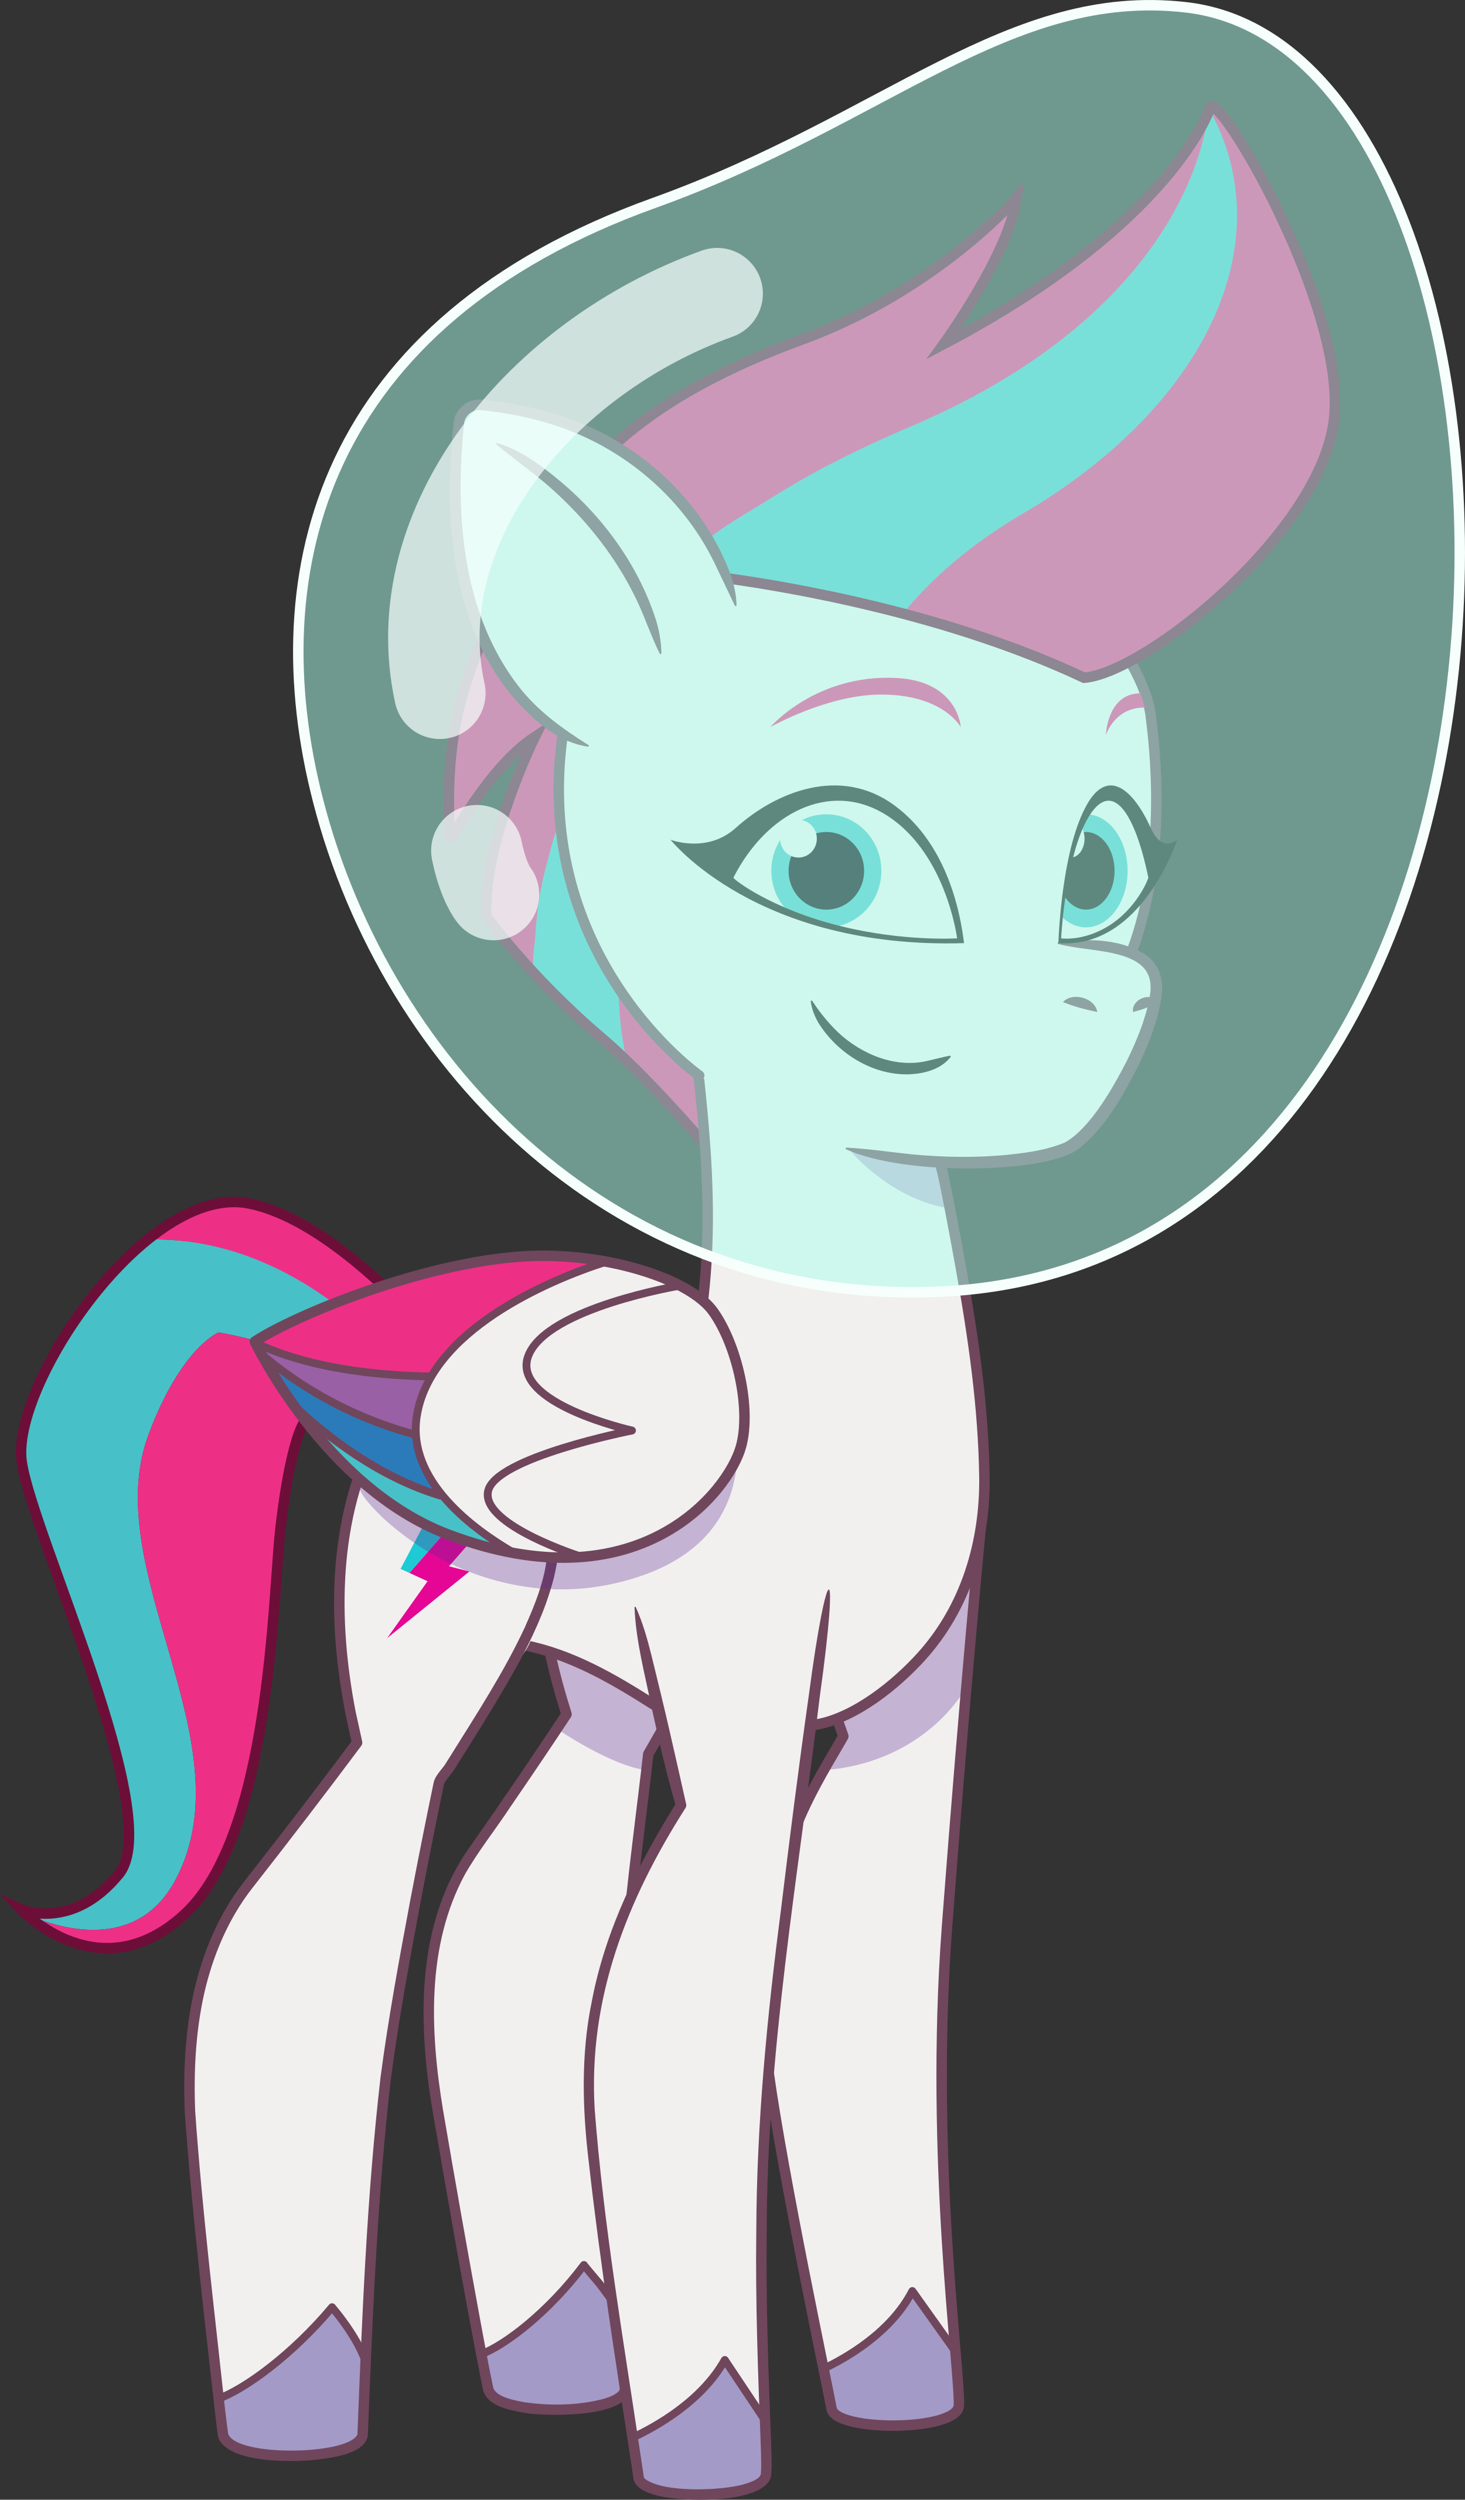 <?xml version="1.0" encoding="UTF-8"?>
<svg xmlns="http://www.w3.org/2000/svg" xmlns:xlink="http://www.w3.org/1999/xlink" viewBox="0 0 2336.215 3986.084">
<rect x="0" y="0" width="2336.215" height="3986.084" fill="#333333" stroke="none"/>
<svg xmlns="http://www.w3.org/2000/svg" xmlns:xlink="http://www.w3.org/1999/xlink" viewBox="0 0 560.692 956.66">
  <defs>
    <clipPath id="clippath">
      <path d="M441.23,335.96c.092.446-5.829,12.159-17.025,19.033-10.02,6.152-18.552,4.817-18.552,4.817,0,0,1.788-35.079,11.895-49.369,8.54-12.075,18.403-.021,23.683,25.519Z" fill="none"/>
    </clipPath>
    <clipPath id="clippath-1">
      <path d="M279.55,335.96c-.228.446,14.403,12.159,42.067,19.033,24.758,6.152,45.84,4.817,45.84,4.817,0,0-4.419-35.079-29.391-49.369-21.101-12.075-45.471-.021-58.515,25.519Z" fill="none"/>
    </clipPath>
  </defs>
  <g isolation="isolate">
    <g id="B">
      <g id="zipp">
        <g id="tail">
          <g id="colour">
            <path d="M158.587,528.572s-4.703,5.456-7.505,8.81l-3.285-2.247c-26.552-19.253-64.141-25.199-64.141-25.199,0,0-14.247,5.556-26.79,39.013-19.379,51.692,37.606,117.206,10.728,169.674-14.222,27.764-42.676,20.382-57.45,14.103-.026-.025-.052-.05-.076-.065-.386-.355-.731-.668-1.006-.935-.026-.025-.052-.05-.066-.067-.128-.115-.234-.225-.336-.315-.354-.352-.567-.571-.609-.623.576.241,19.777,8.204,37.483-13.53,17.98-22.071-32.698-128.501-37.207-157.512-.059-.407-.118-.814-.153-1.246-.038-.401-.067-.815-.09-1.24-.006-.029-.003-.061 0-.092-.024-.292-.028-.588-.022-.886-.007-.173-.005-.347-.005-.531.001-.461.009-.934.034-1.421.027-.436.053-.872.097-1.322.03-.375.069-.753.116-1.142.104-.965.253-1.961.438-2.975.067-.394.143-.789.227-1.197.676-3.335,1.708-6.912,3.065-10.643.139-.389.279-.778.428-1.17,2.17-5.795,5.081-11.948,8.567-18.137.227-.409.454-.817.693-1.218.854-1.51,1.762-3.011,2.688-4.517.31-.499.619-.997.939-1.498s.629-.999.958-1.502l.053-.083c.626-.968,1.261-1.938,1.919-2.903.154-.229.309-.457.465-.676.364-.531.728-1.062,1.094-1.583,1.407-2.021,2.873-4.005,4.376-5.965.43-.556.86-1.112,1.3-1.67.822-1.052,1.659-2.087,2.509-3.105.371-.451.743-.902,1.126-1.345,2.094-2.481,4.258-4.874,6.468-7.155.665-.7,1.343-1.383,2.024-2.055,1.24-1.247,2.501-2.447,3.78-3.611.46-.419.93-.841,1.393-1.25.557-.492,1.114-.984,1.675-1.456.482-.414.966-.818,1.453-1.212.206-.179.422-.36.643-.521,50.858-1.114,85.127,32.941,99.923,51.413,0,0,1.888,2.502,2.078,2.808Z" fill="#47c1c7"/>
            <path d="M158.587,528.572c-14.796-18.472-51.143-55.335-102.002-54.221,12.623-10.215,26.133-16.182,38.409-13.837,15.247,2.907,31.97,13.231,46.125,25.515,9.823,7.883,28.947,32.086,28.947,32.086-1.655.625-11.479,10.457-11.479,10.457Z" fill="#ed3086"/>
            <path d="M151.261,537.505c-.628,1.584-1.124,2.518-1.632,3.954-6.307-1.48-29.307.272-31.307.909-3.563,1.115-8.104,17.174-11.013,42.837-2.899,25.661-3.713,116.764-36.496,147.249-27.653,25.705-53.305,6.817-60.671.273,14.774,6.279,43.228,13.661,57.45-14.103,26.878-52.469-30.107-117.983-10.728-169.674,12.544-33.456,26.79-39.013,26.79-39.013,0,0,37.59,5.946,64.141,25.199l3.464,2.369Z" fill="#ed3086"/>
          </g>
          <path id="line" d="M171.8,518.558c-14.941-17.613-47.661-52.471-76.81-58.042-39.283-7.508-91.167,70.162-86.66,99.167,4.507,29.005,55.18,135.434,37.2,157.505-17.98,22.072-37.49,13.526-37.49,13.526,0,0,29.983,32.223,62.772,1.739s33.603-121.588,36.502-147.25c2.899-25.662,7.445-41.722,11.008-42.84,3.468-1.088,7.451-1.218,11.041-1.53,6.286-.546,12.797-.987,19.088-.668" fill="none" stroke="#6d0e39" stroke-miterlimit="10" stroke-width="4"/>
        </g>
        <g id="leg">
          <g id="colour-2" data-name="colour">
            <path d="M253.839,662.464l-.77.18c-3,5.36-4.96,8.65-4.96,8.65,0,0-3.3,24.99-6.46,54.3-1.075,32.219-5.155,43.719-3.075,77.219,1.06,17.01-2.85,58.18,1,85l-9-12c-4.56-7.51-6.975-8.829-7.085-8.999-13.41,17.85-29.95,30.61-39.29,34.14-4.29-22.68-11.96-65.64-16.64-93.29-5.96-35.23-5.75-71.74,13.35-98.89,19.09-27.14,35.92-52.7,35.92-52.7-2.76-8.74-4.76-16.19-6.42-24,16.55,5.1,28.64,13.8,40.84,20.89l.38-.09c.74,3.2,1.48,6.43,2.21,9.59Z" fill="#f1f0ef"/>
            <path d="M239.392,914.148c-.072.95-.358,1.839-1.09,2.578-1.01,1.019-2.629,1.731-3.945,2.284-6.431,2.706-14.033,3.154-20.92,3.211-5.893.049-11.953-.33-17.666-1.866-3.117-.838-8.139-2.367-8.942-6.06-.1-.46-.22-.99-.34-1.6-.07-.33-.14-.69-.22-1.07-.12-.56-.24-1.16-.36-1.8-.21-1.08-.45-2.28-.7-3.58s-.52-2.7-.8-4.17c-.01-.03-.02-.06-.02-.09-.06-.34-.12-.68-.19-1.03,9.34-3.53,25.88-16.29,39.29-34.14-.087.116,4.548,5.363,4.824,5.713,3.076,3.909,5.952,7.962,8.86,11.998.408.566.821,1.142,1.062,1.797.339.922.315,1.931.292,2.913-.157,6.933.024,13.874.542,20.789.099,1.326.423,2.785.322,4.123Z" fill="#a39ac7"/>
            <path d="M213.49,661.876s20.198,13.796,33.824,15.59c0,0,.797-6.165.798-6.172.15-1.16,2.597-2.942,3.233-3.998,1.119-1.858,1.954-3.813,3.223-5.65,3.166-4.584,6.496-9.054,9.986-13.396-17.778-8.287-35.895-16.676-55.329-19.327.359.049,3.305,6.583,3.569,7.386.742,2.261,1.047,4.807,1.721,7.129,1.091,3.76,2.182,7.521,3.273,11.281l-4.295,7.158Z" fill="#5b268e" mix-blend-mode="multiply" opacity=".3"/>
          </g>
          <g id="line-2" data-name="line">
            <path d="M238.968,887.298c-3.003-4.578-6.177-8.882-9.453-13.216-.346-.458-6.112-7.15-6.026-7.264-13.414,17.849-29.953,30.609-39.285,34.133,1.146,6.046,2.098,10.957,2.627,13.345,2.505,11.31,52.817,9.858,52.392-.159" fill="none" stroke="#70465c" stroke-linecap="round" stroke-linejoin="round" stroke-width="3"/>
            <path d="M241.221,914.052c-.189,11.479-32.937,10.837-40.991,9.268-5.461-1.038-14.237-2.519-15.5-9.294-6.97-35.26-13.031-70.664-19.154-106.078-5.681-33.915-6.556-72.403,14.554-101.544,11.909-16.976,23.581-34.145,35.024-51.431-0,0-.237,1.701-.237,1.701-2.514-7.941-4.735-16.016-6.461-24.194-.228-1.081.463-2.142,1.544-2.37,1.081-.228,2.142.463,2.37,1.544,1.697,8.038,3.876,15.96,6.362,23.816.188.593.078,1.218-.237,1.702-7.646,11.565-15.397,23.037-23.239,34.46-5.665,8.585-12.179,16.733-17.289,25.65-14.817,27.359-13.367,60.09-8.447,90,4.643,27.274,9.481,54.532,14.481,81.745,1.542,8.271,3.043,16.558,4.769,24.778,1.228,3.651,8.398,4.885,12.083,5.564,9.846,1.388,20.388,1.237,30.048-1.281,2.146-.639,4.404-1.404,5.883-2.91.37-.415.429-.694.44-.957-.051-2.731,3.865-2.824,3.996-.17h0Z" fill="#70465c"/>
            <path d="M264.14,650.279c-2.789,4.72-6.862,8.588-9.368,13.418-.971,1.743-3.915,6.793-4.942,8.621 0-0.0.264-.761.264-.761-1.949,17.46-5.356,43.01-6.975,60.233-.727,10.02-1.088,20.133-1.37,30.235-1.177,50.539-1.231,101.197-.176,151.727.04,1.109-.835,2.043-1.945,2.071-1.104.029-2.023-.842-2.052-1.946-.539-20.295-.625-40.533-.703-60.795.102-40.554-.221-81.097,2.259-121.607,1.614-17.294,5.05-42.975,6.997-60.442.033-.278.126-.533.264-.761l3.259-5.686c.941-1.564,2.351-4.222,3.379-5.773,2.438-3.816,5.46-6.785,7.708-10.639,1.409-2.155,4.745-.233,3.401,2.106h0Z" fill="#70465c"/>
          </g>
        </g>
        <g id="leg-2" data-name="leg">
          <g id="colour-3" data-name="colour">
            <path d="M365.659,899.924l-16.48-23.14c-8.15,15.86-25.31,25.61-33.95,29.71.1.49.2.98.29,1.45.07.35.14.69.21,1.03.11.59.23,1.16.34,1.72.17.87.34,1.71.5,2.5.06.3.12.6.17.89-3.627-17.926-7.299-35.843-10.789-53.797-2.089-10.744-4.128-21.498-6.065-32.271-1.741-9.682-4.875-20.372-4.657-30.235.255-11.505-3.654-22.76-4.25-34.38-1.213-23.642,4.902-49.009,16.077-70.018,2.962-5.568,5.564-11.292,8.694-16.784,1.019-1.788,7.59-10.297,7.021-12.116-.56-1.79-1.75-4.78-2.54-7.39,24.46-10.63,48.53-33.2,54.9-70.35-1.57,16.73-7.05,76.1-12.69,150.7-5.04,66.75.48,130.15,3.22,162.48Z" fill="#f1f0ef"/>
            <path d="M366.979,918.044c.03,1.06.03,1.93,0,2.59-.52,9.93-47.12,10.07-48.72,1.23-.14-.78-.35-1.89-.63-3.29-.05-.29-.11-.6-.18-.92-.55-2.82-1.31-6.61-2.22-11.16,8.64-4.1,25.8-13.85,33.95-29.71l16.48,23.14c.05.58.09,1.16.14,1.72.18,2.15.35,4.15.5,5.99.04.58.09,1.14.13,1.68.07.88.13,1.73.19,2.53.01.17.03.34.04.5.05.66.09,1.29.13,1.88v.02c.05.73.09,1.41.12,2.05.02.31.03.62.04.91s.03.58.03.84Z" fill="#a39ac7"/>
            <path d="M315.259,677.466l7.509-12.979-1.705-7.761s22.632-9.89,30.675-21.794c8.042-11.904,21.553-34.829,21.553-34.829l-3.493,45.598s-14.892,28.726-54.539,31.765Z" fill="#5b268e" mix-blend-mode="multiply" opacity=".3"/>
          </g>
          <g id="line-3" data-name="line">
            <path d="M318.257,921.865c1.601,8.843,48.199,8.701,48.721-1.227.158-3.002-.435-10.226-1.321-20.709l-16.481-23.14c-8.146,15.856-25.308,25.61-33.941,29.709,1.502,7.526,2.594,12.998,3.022,15.367Z" fill="none" stroke="#70465c" stroke-linecap="round" stroke-linejoin="round" stroke-width="3"/>
            <path d="M320.123,656.726c.781,2.687,2.059,5.878,2.645,7.761-4.619,8.232-11.954,19.558-17.804,33.719-13.588,32.893-15.771,59.34-10.852,94.587,5.772,41.36,22.167,118.14,24.146,129.071,1.601,8.843,48.199,8.701,48.721-1.227.644-12.258-11.214-94.782-4.537-183.198,6.677-88.416,13.14-155.422,13.14-155.422" fill="none" stroke="#70465c" stroke-linecap="round" stroke-linejoin="round" stroke-width="4"/>
          </g>
        </g>
        <g id="hair_B" data-name="hair B">
          <g id="colour-4" data-name="colour">
            <path d="M266.973,408.473c.767,8.449,1.244,16.881.384,25.342-9.873-9.167-18.214-20.244-27.943-29.681-3.55-3.45-7.04-6.67-10.4-9.52-9.68-8.26-17.88-16.34-24.42-23.33-12.06-12.86-18.57-22.08-18.57-22.08-1.25-27.81,18.12-66.86,18.12-66.86-16.87,10.94-31.56,38.74-31.56,38.74-2.78-39.81,8.44-74.8,29.16-108.4,1.49-2.42,3.18-4.96,5.8-6.06,2.03-.84,4.32-.68,6.51-.74,5.32-.13,10.51-1.56,15.77-2.34,15.556-2.298,45.859.754,49.911,19.626,1.144,5.33.565,10.864-.088,16.276-3.602,29.842-9.308,59.407-12.579,89.287-2.128,19.441-3.218,39.063-2.008,58.606.438,7.076,1.276,14.111,1.914,21.134Z" fill="#ed3086"/>
            <path d="M250.315,313.229c-12.739,28.785-16.961,60.019-10.9,90.904-3.549-3.453-7.044-6.67-10.401-9.524-9.685-8.252-17.883-16.333-24.425-23.324-1.382-1.477.124-10.469.24-12.544.275-4.882.768-9.754,1.525-14.585.79-5.043,1.864-10.043,3.284-14.947,1.256-4.336,2.038-8.803,4.045-12.873,6.007-12.179,12.504-24.117,19.469-35.774l17.162,32.667Z" fill="#47c1c7"/>
          </g>
          <path id="line-4" data-name="line" d="M269.244,437.331c-12.114-13.948-26.476-29.443-38.987-40.105-28.224-24.054-44.14-46.609-44.14-46.609-1.283-28.544,18.602-68.635,18.602-68.635-17.319,11.225-32.393,39.77-32.393,39.769-1.374-19.658-.36-39.937,5.572-58.846,6.632-21.137,16.314-40.063,29.053-58.457" fill="none" stroke="#6d0e39" stroke-miterlimit="10" stroke-width="4"/>
        </g>
        <g id="body">
          <g id="colour-5" data-name="colour">
            <path d="M375.847,534.124c-2.95-24.505-8.831-48.412-13.937-72.516-2.704-12.762-7.067-24.29-8.635-37.564-1.165-9.861-3.413-20.397-10.772-27.064-6.6-5.98-15.971-7.612-24.828-8.544-14.356-1.512-28.836-1.856-43.248-1.027-2.777.16-5.922.559-7.546,2.816-1.112,1.546-1.203,3.583-1.178,5.487.199,15.468,3.54,30.749,4.43,46.227.87,15.136.819,30.324-.314,45.446,0,0-4.248,34.265-9.348,51.29-9.718-10.13-44.671-40.298-84.232-22.59-24.496,14.34-42.522,37.361-45.607,79.53,17.632,15.614,47.154,20.297,67.942,33.2.302.201.615.403.933.607,3.745.629,7.498,1.611,10.903,2.654,16.55,5.1,28.64,13.8,40.84,20.89l.38-.09c.103.447.208.906.315,1.371,19.456,6.857,39.293,8.495,58.915,6.102,6.191-1.797,12.268-4.025,18.079-6.82,46.509-22.365,52.458-73.305,46.909-119.403Z" fill="#f1f0ef"/>
            <path d="M325.791,440.821s14.628,17.366,35.883,21.354l-3.283-16.754-32.6-4.6Z" fill="#5b268e" mix-blend-mode="multiply" opacity=".3"/>
          </g>
          <g id="line-5" data-name="line">
            <path d="M144.846,547.494c7.386-13.8,14.722-20.159,14.722-20.159,0,0,2.189-1.898,4.46-3.872-.583.46-1.159.932-1.729,1.416,26.665-22.642,68.01-18.153,98.173,13.795,14.19-46.266,11.004-88.572,6.913-127.04-.774-7.276-1.341-8.2-2.194-15.467" fill="none" stroke="#70465c" stroke-linecap="round" stroke-linejoin="round" stroke-width="4"/>
            <path d="M348.889,403.281c8.709,26.706,13.912,54.402,18.88,82.005,4.734,26.305,8.602,53.021,8.988,79.789.362,25.125-7.117,50.109-24.176,68.94-9.686,10.693-25.239,23.3-39.938,25.945-20.013,3.601-45.267,3.337-62.96-7.915-15.218-9.678-31.08-18.906-48.977-22.421" fill="none" stroke="#70465c" stroke-linecap="round" stroke-linejoin="round" stroke-width="4"/>
          </g>
        </g>
        <g id="leg-3" data-name="leg">
          <g id="colour-6" data-name="colour">
            <path d="M252.07,654.216c.357,1.573.679,3.148.955,4.726,1.874,10.688,4.827,21.447,7.634,31.932-54.191,76.853-31.522,150.811-18.56,242.01,8.82-4.1,26.42-13.85,35.29-29.71l15.43,23.14c-1.609-1.609-.879-10.833-1.012-13.177-.278-4.889-.461-9.783-.581-14.679-.27-11.012-.217-22.031.016-33.043.892-42.278,4.188-84.531,8.642-126.572,2.092-19.744,4.482-39.461,7.31-59.114,3.305-22.963,4.041-45.931,10.546-68.428.382-1.321.769-2.781.188-4.028-.901-1.933-3.485-2.219-5.618-2.207-23.058.128-46.097,3.345-68.307,9.538-.751.209-1.544.448-2.06,1.032-.889,1.006-.598,2.552-.249,3.849,3.102,11.54,7.727,23.071,10.375,34.73Z" fill="#f1f0ef"/>
            <path d="M293.279,945.854c-.02.45-.05.83-.08,1.17-.98,9.93-47.58,10.07-48.78,1.23-.03-.19-.05-.39-.09-.62-.03-.22-.06-.47-.1-.73-.04-.26-.08-.54-.12-.83-.02-.15-.05-.3-.07-.46-.07-.48-.15-.99-.23-1.54-.07-.49-.15-1.02-.24-1.57-.1-.65-.2-1.34-.31-2.07-.18-1.18-.38-2.46-.59-3.83-.11-.75-.23-1.53-.36-2.33-.07-.46-.14-.92-.21-1.39,8.82-4.1,26.42-13.85,35.29-29.71l15.43,23.14c.03.95.07,1.88.11,2.78.03.89.06,1.77.1,2.61.02.56.04,1.11.06,1.65.01.3.02.58.03.87.02.85.05,1.67.08,2.45.12,4.06.17,7.16.08,9.18Z" fill="#a39ac7"/>
          </g>
          <g id="line-6" data-name="line">
            <path d="M244.42,948.252c1.198,8.843,47.803,8.701,48.777-1.227.295-3.002.031-10.226-.378-20.709l-15.427-23.14c-8.869,15.856-26.475,25.61-35.295,29.709,1.16,7.526,2.002,12.998,2.322,15.367Z" fill="none" stroke="#70465c" stroke-linecap="round" stroke-linejoin="round" stroke-width="3"/>
            <path d="M243.321,615.066c2.727,6.015,4.448,12.243,6.038,18.588,2.317,9.437,4.623,18.872,6.804,28.339,1.329,5.738,5.087,22.338,6.426,28.367.153.547.067,1.105-.223,1.551-22.418,35.175-37.273,72.86-34.771,115.21,3.398,44.418,11.034,88.478,17.568,132.541 0-0.0.774,5.101.774,5.101l.372,2.57.093.643c.059.238.122.353.356.613,6.996,5.569,29.617,4.623,38.107,2.113,1.99-.606,6.13-1.866,6.354-4.053.212-3.237.052-6.751-.026-10.059-1.056-27.434-2.106-54.987-1.743-82.474.112-41.142,4.148-82.614,9.468-123.411,3.253-26.9,6.815-54.857,10.62-81.752,7.006-53.299,11.984-55.311,4.187.562-8.136,67.708-20.291,136.371-20.276,204.644-.362,27.467.685,54.841,1.741,82.309.033,3.856.389,7.551-.124,11.465-3.047,10.875-37.373,9.76-45.974,6.39-2.943-.942-6.552-2.837-6.746-6.44-0-0-.366-2.528-.366-2.528l-.771-5.085c-5.708-37.34-11.611-74.736-15.804-112.301-2.518-20.607-3.14-41.684,1.115-62.124,5.178-27.338,17.74-52.623,32.426-76.006 0-.002-.223,1.55-.223,1.55-3.66-12.502-6.508-25.121-9.305-37.817-2.571-12.705-6.018-25.335-6.572-38.345-.023-.15.083-.3.24-.302.103-.003.193.056.234.144h0Z" fill="#70465c"/>
          </g>
        </g>
        <g id="leg-4" data-name="leg">
          <g id="colour-7" data-name="colour">
            <path d="M84.489,925.114c-.18-1.57-.39-3.32-.61-5.21.21,1.91.42,3.65.61,5.21Z" fill="#f1f0ef"/>
            <path d="M130.196,595.558c-1.03,7.641-.104,16.143.17,22.626.692,16.379,3.079,32.671,6.303,48.731-86.947,100.331-64.722,124.803-52.979,251.047,9.966-3.625,28.104-16.706,43.399-34.977.14.21,9.26,10.57,12.81,20.73-1.431-53.343,19.161-190.946,28.054-221.191,1.776-.068,7.547-11.571,8.44-12.984,5.646-8.936,10.218-19.29,16.602-27.661,5.363-7.031,10.271-10.222,11.594-19.844,1.25-9.084-.778-18.759-6.614-25.975-5.317-6.573-13.048-10.683-20.745-14.181-6.377-2.898-12.994-5.529-19.96-6.262s-14.395.624-19.86,5.005c-4.419,3.543-6.412,8.977-7.215,14.936Z" fill="#f1f0ef"/>
            <path d="M139.899,903.714c-.03.67-.06,1.34-.09,2-.03.73-.06,1.43-.09,2.12,0,.06,0,.12-.01.18-.03.64-.06,1.27-.08,1.88-.25,5.7-.42,10.23-.54,13.72-.02.42-.03.83-.05,1.22,0,.25-.01.5-.02.74-.02.41-.03.8-.04,1.18-.03.7-.05,1.35-.07,1.93-.01.18-.01.35-.02.52-.03,1.05-.06,1.88-.08,2.45-.34,10.27-51.76,11.6-53.47,0-.08-.54-.17-1.2-.27-1.95-.04-.33-.09-.69-.14-1.06-.13-1.04-.28-2.22-.44-3.53-.13-1.17-.29-2.45-.45-3.81-.05-.46-.1-.92-.16-1.4,0-.01,0-.03-.01-.04-.06-.62-.14-1.25-.21-1.89,9.96-3.61,28.12-16.7,43.43-34.99.14.21,9.26,10.57,12.81,20.73Z" fill="#a39ac7"/>
          </g>
          <g id="line-7" data-name="line">
            <path d="M127.092,882.98c-15.316,18.299-33.477,31.381-43.437,34.994.716,6.198,1.319,11.233,1.681,13.682,1.714,11.595,53.13,10.27,53.473,0,.112-3.342.372-11.976,1.088-27.937-3.55-10.164-12.672-20.522-12.805-20.739Z" fill="none" stroke="#70465c" stroke-linecap="round" stroke-linejoin="round" stroke-width="3"/>
            <path d="M146.609,548.438c-17.238,32.622-17.383,71.394-10.446,106.89.481,2.244,1.933,8.764,2.452,11.118.146.596.002,1.206-.338,1.665-13.164,17.67-28.057,37.041-41.722,54.482-9.221,11.802-15.131,25.898-18.437,40.466-3.266,14.701-4.012,29.895-3.414,44.937,2.659,37.901,7.296,75.793,11.371,113.565 0-0.0.688,5.656.688,5.656l.368,2.81.192,1.367c2.931,8.94,46.019,8.203,49.471.283,1.797-45.542,3.628-91.57,8.867-136.849,3.008-22.73,7.175-45.233,11.387-67.745,2.849-14.985,5.811-29.938,8.921-44.879.329-1.456,1.011-2.418,1.594-3.277.864-1.234,1.784-2.247,2.599-3.387.658-1.011,1.627-2.579,2.252-3.563,9.948-15.948,20.538-32.164,28.457-49.188,5.798-13.081,11.852-28.339,6.696-42.444-2.441-6.918-6.848-12.867-12.357-17.784-.157-.117-.185-.351-.052-.496.094-.106.242-.137.367-.091,3.719,1.381,6.983,3.777,9.73,6.682,6.327,6.562,9.125,16.088,8.356,25.097-.414,6.865-2.439,13.544-4.686,19.984-3.95,10.865-9.381,21.166-15.168,31.102-5.55,9.526-12.052,19.935-17.976,29.299-.666,1.041-1.673,2.693-2.33,3.681-.835,1.184-1.842,2.307-2.617,3.413-.496.696-.876,1.375-.949,1.795-3.101,14.899-6.062,29.845-8.905,44.802-4.194,22.419-8.356,44.899-11.347,67.495-5.235,45.213-7.044,91.298-8.864,136.817-1.275,7.623-16.216,8.827-22.224,9.454-8.94.592-29.31.763-34.479-7.579-.581-.848-.755-2.408-.894-3.438-0-0-.374-2.857-.374-2.857-4.452-39.838-9.224-79.575-12.088-119.559-.61-15.375.157-30.9,3.508-45.978,3.422-15.101,9.593-29.779,19.185-42.049,0,0,14.041-18.028,14.041-18.028,9.305-12.051,18.529-24.18,27.625-36.38l-.338,1.665c-.902-4.154-2.501-10.894-3.163-15.079-5.093-27.758-5.611-56.997,2.674-84.213,2.231-7.446,5.222-14.658,8.843-21.548.518-.976,1.729-1.347,2.704-.829.98.52,1.349,1.74.822,2.716h0Z" fill="#70465c"/>
          </g>
        </g>
        <g id="cutie_mark" data-name="cutie mark">
          <polygon points="187.106 581.984 175.591 580.367 156.687 601.967 163.641 605.148 148.172 626.921 179.631 601.427 171.834 599.434 187.106 581.984" fill="#e50695"/>
          <polygon points="175.14 580.304 175.14 580.304 164.645 578.83 153.311 600.424 156.687 601.967 175.591 580.366 175.14 580.304" fill="#1ecad3"/>
          <polygon points="167.128 576.546 171.126 563.163 174.756 570.684 178.683 565.05 181.2 572.701 186.937 569.1 184.912 579.228 167.128 576.546" fill="#ffc844"/>
        </g>
        <g id="wing">
          <g id="colour-8" data-name="colour">
            <path d="M283.593,553.602c-3.518,12.667-22.721,39.248-60.895,42.243-7.826.611-16.433.235-25.874-1.457l-.006-.011c-8.396-4.859-19.771-12.535-27.826-22.484-5.399-6.682-9.307-14.386-9.809-22.95-.147-2.221-.051-4.515.303-6.859.836-5.467,2.8-10.552,5.575-15.283,13.836-23.549,48.19-37.969,67.001-43.948,10.785,2.003,20.624,5.223,28.204,9.158,5.742,2.982,10.178,6.375,12.73,9.975,9.141,12.863,14.614,37.164,10.598,51.614Z" fill="#f1f0ef"/>
            <path d="M232.061,482.855c-18.812,5.98-53.165,20.4-67.001,43.948-39.041-.738-58.953-8.889-67.288-12.866-.156-.338-.246-.515-.246-.515,15.309-10.052,63.819-30.103,102.565-32.59,7.668-.489,15.482-.219,23.029.667,3.037.361,6.024.809,8.941,1.355Z" fill="#ed3086"/>
            <path d="M165.06,526.803c-2.775,4.731-4.739,9.816-5.575,15.283-.353,2.344-.45,4.638-.303,6.859l-.513.03c-28.431-7.72-47.997-21.609-58.476-30.659l-.085.05c-1.178-2.145-1.96-3.691-2.337-4.429,8.335,3.977,28.248,12.129,67.288,12.866Z" fill="#9960a6"/>
            <path d="M168.991,571.895l-.561.459c-23.181-7.057-42.659-21.916-56.045-34.586l-.006-.011c-2.279-3.187-4.31-6.22-6.073-8.994-2.668-4.163-4.736-7.746-6.198-10.397l.085-.05c10.479,9.051,30.045,22.94,58.476,30.659l.513-.03c.501,8.564,4.409,16.268,9.809,22.95Z" fill="#2b7bbb"/>
            <path d="M196.817,594.378c-7.841-1.387-16.245-3.703-25.238-7.093-1.102-.411-2.196-.856-3.279-1.308-6.034-2.552-11.721-5.709-17.033-9.274-3.354-2.238-6.559-4.636-9.611-7.139-.341-.287-.675-.562-1.016-.849-11.721-9.796-21.198-21.113-28.254-30.947,13.386,12.671,32.863,27.529,56.045,34.586l.561-.459c8.055,9.948,19.43,17.625,27.826,22.484Z" fill="#47c1c7"/>
          </g>
          <g id="line-8" data-name="line">
            <path d="M112.382,537.758c13.387,12.672,32.871,27.535,56.052,34.594" fill="none" stroke="#70465c" stroke-linecap="round" stroke-linejoin="round" stroke-width="3"/>
            <path d="M100.192,518.322c10.479,9.045,30.04,22.934,58.478,30.652" fill="none" stroke="#70465c" stroke-linecap="round" stroke-linejoin="round" stroke-width="3"/>
            <path d="M97.771,513.936c8.332,3.977,28.247,12.13,67.288,12.866" fill="none" stroke="#70465c" stroke-linejoin="round" stroke-width="3"/>
            <path d="M232.056,482.855c-22.591,7.172-67.554,26.526-72.571,59.236-3.795,24.744,21.835,43.341,37.336,52.298" fill="none" stroke="#70465c" stroke-linecap="round" stroke-linejoin="round" stroke-width="3"/>
            <path d="M222.687,595.836s-38.425-12.048-35.916-25.056c2.509-13.009,55.108-23.312,55.108-23.312,0,0-46.826-10.405-39.636-28.709,7.189-18.304,58.021-26.745,58.021-26.745" fill="none" stroke="#70465c" stroke-linecap="round" stroke-linejoin="round" stroke-width="3"/>
            <path d="M262.222,582.199c-18.077,15.94-53.246,16.387-70.662,12.882-14.68-2.954-28.393-9.678-40.63-18.185-2.845-1.978-5.617-4.06-8.318-6.23-1.038-.834-3.808-4.31-4.846-2.163-1.022,2.115,3.631,7.026,4.916,8.444,2.836,3.13,5.994,5.974,9.284,8.617,22.583,18.139,52.455,26.735,81.067,20.884,51.894-10.611,48.13-47.174,49.415-49.566-3.192,9.192-14.304,22.227-20.227,25.317Z" fill="#5b268e" mix-blend-mode="multiply" opacity=".3"/>
            <path d="M97.523,513.43c15.306-10.06,63.819-30.105,102.567-32.592,30.673-1.969,63.767,8.297,72.906,21.154,9.139,12.857,14.61,37.164,10.601,51.607-4.835,17.417-39.345,61.144-112.017,33.684-47.428-17.922-74.056-73.853-74.056-73.853Z" fill="none" stroke="#70465c" stroke-linecap="round" stroke-linejoin="round" stroke-width="4"/>
          </g>
        </g>
        <g id="head">
          <path d="M433.137,364.195c9.803-28.422,12.822-62.703,6.246-92.155-5.752-25.761-29.741-43.152-52.476-53.428-27.634-12.49-54.144-23.181-85.339-21.638-24.169,1.196-49.333,9.528-64.406,28.458-5.562,6.985-9.519,15.103-12.979,23.334-7.351,17.487-11.103,37.023-10.799,55.921.131,8.124,1.066,16.23,2.718,24.184,13.746,66.185,75.382,114.443,142.288,116.549,17.16.54,41.826-2.394,49.946-5.904,10.184-4.089,52.785-63.98,24.801-75.322Z" fill="#f1f0ef"/>
          <path d="M433.171,254.254c4.112,7.356,6.558,14.084,7.256,19.727,1.311,10.611,6.727,52.877-7.289,90.214" fill="none" stroke="#70465c" stroke-linecap="round" stroke-linejoin="round" stroke-width="4"/>
          <path d="M267.603,411.611s-64.305-45.014-52.245-130.582c3.697-26.232,13.771-41.631,28.129-63.894" fill="none" stroke="#70465c" stroke-linecap="round" stroke-linejoin="round" stroke-width="4"/>
          <path d="M405.073,360.611c10.705-1.42,22.314-1.456,32.086,3.964,7.152,4.146,8.588,11.215,7.066,18.831-1.596,8.747-4.894,16.766-8.615,24.538-5.935,11.577-12.34,23.341-22.764,31.694-3.661,2.718-8.367,3.841-12.702,4.882-20.037,4.33-57.739,3.753-76.318-4.678-.332-.139-.199-.683.16-.648,8.583.467,16.821,1.731,25.188,2.595,12.515,1.18,25.161,1.352,37.655.037,7.092-.79,14.31-1.843,20.856-4.651,9.758-5.589,18.499-21.25,23.66-31.318,3.587-7.394,6.868-15.212,8.465-23.238,1.996-8.999-1.231-14.031-10.167-16.842-7.882-2.465-16.551-2.415-24.624-4.501-.355-.069-.303-.652.055-.664h0Z" fill="#70465c"/>
          <path d="M443.105,383.497c-1.899.807-2.848,1.569-4.533,2.251-1.225.558-3.579,1.161-4.918,1.552-.807-4.772,6.822-7.982,9.451-3.803h0Z" fill="#70465c"/>
          <path d="M406.808,383.497c3.673-3.968,12.294-1.636,13.151,3.803-4.606-.974-8.834-2.058-13.151-3.803h0Z" fill="#70465c"/>
          <path d="M367.712,278.266s-6.781-12.672-30.999-12.446c-20.348.19-41.898,12.446-41.898,12.446,0,0,17.437-20.366,48.215-18.801,23.719,1.206,24.683,18.801,24.683,18.801Z" fill="#ed3086"/>
          <path d="M436.524,265.321c-.449.006-.904.03-1.366.071-11.451,1.024-11.916,15.961-11.916,15.961,0,0,3.274-10.758,14.966-10.566" fill="#ed3086"/>
          <g id="mouth">
            <path d="M363.808,404.534c-3.647,4.635-9.704,6.257-15.362,6.592-14.29.64-28.077-7.989-35.384-19.966-1.358-2.453-2.425-5.111-2.76-7.897-.02-.169.1-.323.27-.344.12-.014.235.046.297.141,2.974,4.547,6.214,8.503,9.951,12.1,9.187,8.556,22.459,13.949,34.938,10.65,2.478-.55,4.938-1.235,7.743-1.772.267-.069.492.283.307.495h0Z" fill="#101010"/>
          </g>
          <g id="eyes">
            <path d="M441.23,335.96c.092.446-5.829,12.159-17.025,19.033-10.02,6.152-18.552,4.817-18.552,4.817,0,0,1.788-35.079,11.895-49.369,8.54-12.075,18.403-.021,23.683,25.519Z" fill="#f0f0f0"/>
            <g clip-path="url(#clippath)">
              <ellipse cx="415.638" cy="333.267" rx="15.932" ry="21.637" fill="#47c1c7"/>
              <path d="M404.701,333.267c0,8.203,4.896,14.852,10.936,14.852s10.936-6.65,10.936-14.852-4.896-14.852-10.936-14.852c-6.04,0-10.936,6.65-10.936,14.852Z" fill="#101010"/>
              <ellipse cx="409.763" cy="320.968" rx="5.318" ry="7.223" fill="#f0f0f0"/>
            </g>
            <path d="M405.045,360.943c32.102,2.387,45.454-39.561,45.454-39.561,0,0-5.65,5.373-10.083-4.506-6.297-14.031-16.233-23.739-24.54-8.746-8.486,15.316-10.336,42.72-10.831,52.812ZM406.114,359.11s1.742-34.168,11.586-48.087c8.318-11.761,16.649-.062,21.792,24.815.09.434-4.402,11.884-15.307,18.58-9.76,5.992-18.071,4.692-18.071,4.692Z" fill="#101010"/>
          </g>
          <g id="eye">
            <path d="M279.55,335.96c-.228.446,14.403,12.159,42.067,19.033,24.758,6.152,45.84,4.817,45.84,4.817,0,0-4.419-35.079-29.391-49.369-21.101-12.075-45.471-.021-58.515,25.519Z" fill="#f0f0ef"/>
            <g clip-path="url(#clippath-1)">
              <ellipse cx="316.264" cy="333.267" rx="21.06" ry="21.637" fill="#47c1c7"/>
              <ellipse cx="316.264" cy="333.267" rx="14.456" ry="14.852" fill="#00000a"/>
              <ellipse cx="305.597" cy="320.968" rx="7.03" ry="7.223" fill="#f0f0f0"/>
            </g>
            <path d="M342.195,308.131c-20.525-14.993-45.075-5.285-60.634,8.746-10.955,9.879-24.914,4.506-24.914,4.506,0,0,32.991,41.948,112.309,39.561-1.224-10.092-5.794-37.496-26.761-52.812ZM321.665,354.418c-26.946-6.696-41.196-18.104-40.974-18.539,12.706-24.877,36.443-36.618,56.996-24.856,24.324,13.919,28.628,48.087,28.628,48.087,0,0-20.534,1.301-44.65-4.692Z" fill="#111"/>
          </g>
        </g>
        <g id="hair">
          <g id="colour-9" data-name="colour">
            <path d="M286.614,195.784c-8.47,6.11-16.27,12.93-22.97,20.67-1.1,1.28-2.27,2.59-3.84,3.18-.27.1-.54.18-.82.23-.45-.21-.87-.46-1.25-.78,7.34-9.76,18.18-16.78,28.88-23.3Z" fill="#ed3086"/>
            <path d="M510.614,161.244c-4.07,38.16-50.1,77.51-79.9,92.12-7.05,3.46-13.19,5.53-17.65,5.89-22.19-10.47-46.03-18.31-67.81-24.09-3.37-.9-6.7-1.75-9.98-2.55-.76-.19-1.52-.37-2.27-.56-1.45-.34-2.89-.68-4.31-1.02-19.01-4.45-34.82-7.12-45.33-8.65-6.49-.97-13.02-1.23-19.59-1.62-1.62-.1-3.35-.23-4.79-.9-1.26.27-2.6.13-3.89-.03-18.11-2.15-36.27-5.66-54.43-4.04,1.67-.15,8.3-13.06,9.63-14.95,3.85-5.44,7.96-10.7,12.32-15.75,7.5-8.69,15.6-15.58,24.4-22.69,17.38-14.02,38.28-23.49,59.12-31.09,50.89-18.54,81.37-53.64,81.37-53.64-2.75,21.07-27.61,55.32-27.61,55.32,87.01-45.8,102.22-91.73,102.22-91.73.12,0,.26.04.41.09.02.01.03.01.07.02,7.7,3.18,52.93,73.79,48.02,119.87Z" fill="#ed3086"/>
            <path d="M286.614,195.784c-8.47,6.11-16.27,12.93-22.97,20.67-1.1,1.28-2.27,2.59-3.84,3.18-.27.1-.54.18-.82.23-.45-.21-.87-.46-1.25-.78,7.34-9.76,18.18-16.78,28.88-23.3Z" fill="#ed3086"/>
            <path d="M391.693,196.408c-25.915,15.204-39.208,30.049-46.436,38.753-3.375-.901-6.707-1.747-9.984-2.55-.76-.184-1.519-.369-2.268-.553-1.454-.347-2.887-.684-4.308-1.02-19.013-4.449-34.824-7.119-45.329-8.649-6.497-.97-13.025-1.236-19.589-1.627-2.127-.127-4.412-.313-6.049-1.676,9.575-12.743,25.129-20.797,38.526-29.179,16.42-10.274,33.879-18.857,51.693-26.423,110.159-46.783,114.445-119.264,114.576-122.129.022.011.033.011.065.022,29.018,51.808-2.008,114.597-70.896,155.032Z" fill="#47c1c7"/>
          </g>
          <path id="line-9" data-name="line" d="M197.336,219.679c9.139-16.657,20.256-32.139,33.74-45.546,20.515-20.399,48.755-34.308,75.706-44.131,51.453-18.754,82.286-54.238,82.286-54.238-2.779,21.303-27.921,55.934-27.921,55.934,87.99-46.31,101.93-90.323,101.93-90.323,2.114-8.792,52.178,75.196,47.536,118.663-4.642,43.467-72.086,97.489-95.704,99.341-51.835-24.458-112.591-34.72-135.997-37.969-15.345-2.13-24.07-3.409-39.445-5.308" fill="none" stroke="#6d0e39" stroke-miterlimit="10" stroke-width="4"/>
        </g>
        <g id="ear">
          <path id="colour-10" data-name="colour" d="M225.078,285.432s-60.66-18.289-49.509-123.335c.462-4.355,4.329-7.577,8.688-7.152,82.999,8.08,97.304,76.732,97.304,76.732" fill="#f1f0ef"/>
          <g id="line-10" data-name="line">
            <path d="M224.982,285.751c-12.388-1.894-22.073-11.228-29.843-20.435-23.195-28.954-25.491-69.264-21.341-104.72.848-3.664,3.894-6.689,7.598-7.472,3.214-.586,6.44.288,9.63.59,6.015.815,11.981,2.05,17.848,3.672,29.616,7.727,55.594,28.586,68.326,56.59,2.562,5.545,4.54,11.451,4.686,17.632.002.188-.149.341-.336.343-.143.001-.263-.084-.316-.207l-7.653-16.034c-12.8-26.582-37.432-46.544-65.832-54.325-7.081-2.002-14.357-3.399-21.685-4.209-1.32-.126-2.543-.401-3.815-.125-2.507.492-4.474,2.785-4.684,5.33-0-0-.105,1.109-.105,1.109-3.314,33.917-.501,71.331,21.008,99.165,7.233,9.372,16.692,16.169,26.705,22.458.173.09.238.314.133.48-.071.115-.2.172-.325.158h0Z" fill="#70465c"/>
            <path d="M190.312,169.536c8.618,2.629,15.904,7.94,22.748,13.515,17.175,14,30.935,32.628,37.855,53.782,1.355,4.229,2.133,8.65,2.216,13.124.008.338-.491.487-.644.16-2.023-3.998-3.507-8.028-5.191-11.992-7.654-20.08-20.918-37.662-36.995-51.817-6.552-5.699-13.542-10.627-20.285-16.176-.299-.195-.056-.727.296-.597h0Z" fill="#70465c"/>
          </g>
        </g>
      </g>
      <g>
        <path d="M360.427,494.289c-123.539,5.927-212.255-85.294-238.693-187.858-22.684-88.002,1.549-183.104,128.581-228.77C339.139,45.729,386.242-5.081,454.091,2.824c149.012,17.361,156.436,479.466-93.665,491.465Z" fill="#acffed" opacity=".5"/>
        <path d="M360.427,494.289c-123.539,5.927-212.255-85.294-238.693-187.858-22.684-88.002,1.549-183.104,128.581-228.77C339.139,45.729,386.242-5.081,454.091,2.824c149.012,17.361,156.436,479.466-93.665,491.465Z" fill="none" stroke="#f7fffd" stroke-linecap="round" stroke-linejoin="round" stroke-width="4"/>
        <path d="M274.472,112.381c-67.686,24.367-120.21,88.578-106.132,152.94" fill="none" opacity=".7" stroke="#f7fffd" stroke-linecap="round" stroke-linejoin="round" stroke-width="35"/>
        <path d="M182.506,325.562c2.493,12.186,6.373,16.786,6.373,16.786" fill="none" opacity=".7" stroke="#f7fffd" stroke-linecap="round" stroke-linejoin="round" stroke-width="35"/>
      </g>
    </g>
  </g>
</svg></svg>
